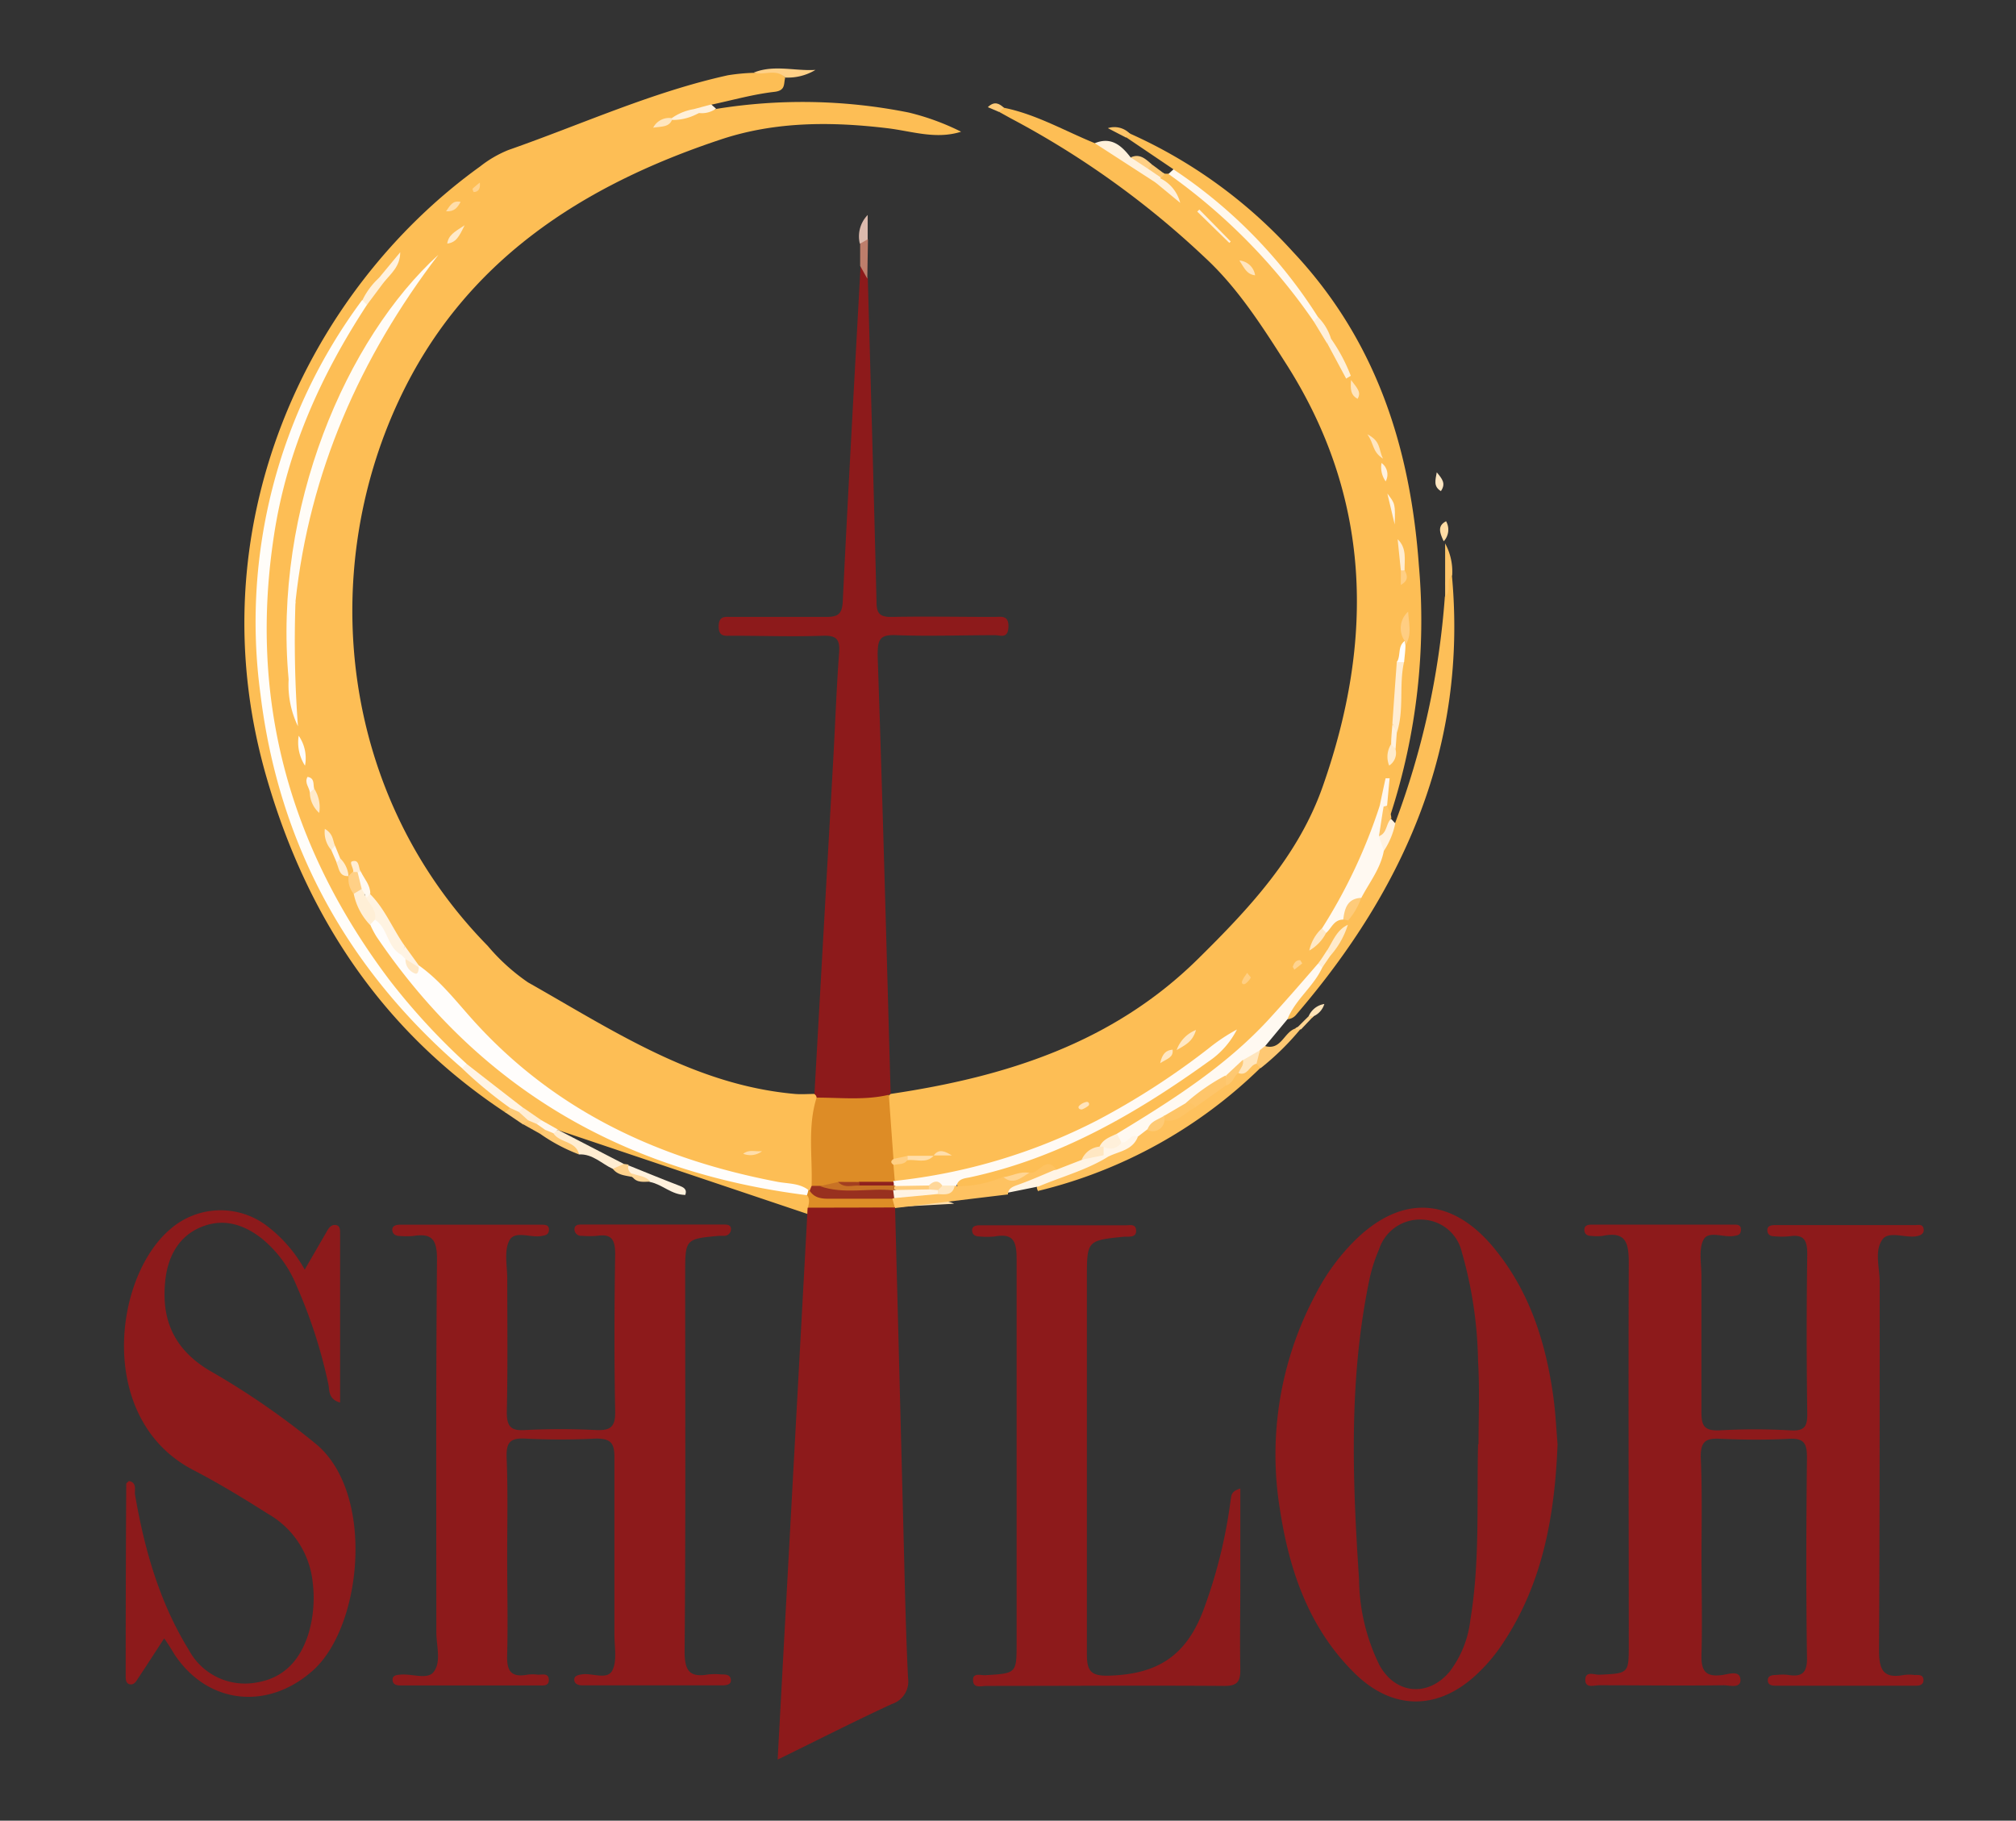 <svg id="Layer_1" data-name="Layer 1" xmlns="http://www.w3.org/2000/svg" viewBox="0 0 214.29 193.51"><rect x="0" y="0" width="214.29" height="193.51" fill="#333333" stroke="none"/><defs><style>.cls-1{fill:#fdbe55;}.cls-2{fill:#8d1a1b;}.cls-3{fill:#fdbf58;}.cls-4{fill:#fff9f1;}.cls-5{fill:#fec15d;}.cls-6{fill:#fff8ee;}.cls-7{fill:#fff4e4;}.cls-8{fill:#fff1dc;}.cls-9{fill:#ffedd2;}.cls-10{fill:#fedfad;}.cls-11{fill:#fff1dd;}.cls-12{fill:#fec872;}.cls-13{fill:#ffd087;}.cls-14{fill:#fec569;}.cls-15{fill:#fec973;}.cls-16{fill:#bd7e6b;}.cls-17{fill:#fff2e0;}.cls-18{fill:#dcbaad;}.cls-19{fill:#fec466;}.cls-20{fill:#feca76;}.cls-21{fill:#ffdca4;}.cls-22{fill:#fec56b;}.cls-23{fill:#ffe7c2;}.cls-24{fill:#fec467;}.cls-25{fill:#ffcf84;}.cls-26{fill:#ffd28c;}.cls-27{fill:#ffe4b9;}.cls-28{fill:#ffd592;}.cls-29{fill:#ffd799;}.cls-30{fill:#fecb79;}.cls-31{fill:#fffdf9;}.cls-32{fill:#fffdfb;}.cls-33{fill:#dd8c26;}.cls-34{fill:#fffcf7;}.cls-35{fill:#dd8d26;}.cls-36{fill:#98301f;}.cls-37{fill:#fff3e1;}.cls-38{fill:#fff4e5;}.cls-39{fill:#ffefd6;}.cls-40{fill:#fff2df;}.cls-41{fill:#fff0d9;}.cls-42{fill:#ffd086;}.cls-43{fill:#ffeaca;}.cls-44{fill:#fff9f0;}.cls-45{fill:#fff0da;}.cls-46{fill:#fff3e3;}.cls-47{fill:#ffeed6;}.cls-48{fill:#fff7ed;}.cls-49{fill:#ffecce;}.cls-50{fill:#ffe6be;}.cls-51{fill:#ffeac9;}.cls-52{fill:#ffdeaa;}.cls-53{fill:#fff8f0;}.cls-54{fill:#ffdeab;}.cls-55{fill:#ffd38e;}.cls-56{fill:#ffedd3;}.cls-57{fill:#fffaf4;}.cls-58{fill:#fec261;}.cls-59{fill:#ffce82;}.cls-60{fill:#fecb7a;}.cls-61{fill:#ffebcb;}.cls-62{fill:#ffebca;}.cls-63{fill:#ffe9c6;}.cls-64{fill:#ffe8c4;}.cls-65{fill:#ffe5be;}.cls-66{fill:#ffd593;}.cls-67{fill:#ffe5bd;}.cls-68{fill:#ffe6c0;}.cls-69{fill:#ffefd7;}.cls-70{fill:#ffcf83;}.cls-71{fill:#fff2de;}.cls-72{fill:#fff;}.cls-73{fill:#ffd490;}.cls-74{fill:#ffe4bb;}.cls-75{fill:#fec56a;}.cls-76{fill:#fff5e7;}.cls-77{fill:#fec871;}.cls-78{fill:#feca75;}.cls-79{fill:#c66f28;}.cls-80{fill:#ffe8c6;}.cls-81{fill:#c87225;}.cls-82{fill:#90211e;}.cls-83{fill:#a33f20;}.cls-84{fill:#ffe7c1;}</style></defs><path class="cls-1" d="M72.82,127c-1.79-1.5-4.11-1.78-6.16-2.67q-.3-.11-.6-.24a74.74,74.74,0,0,1-6.85-3.49,20.13,20.13,0,0,1-1.9-1.12c-.69-.47-1.39-.93-2.09-1.38-1.94-1.78-4.21-3.16-6.09-5A61.57,61.57,0,0,1,28.77,77.17c-2.92-16.18.52-31.06,9.68-44.66.77-.81,1.28-1.81,2-2.62a10.13,10.13,0,0,1,1.61-1.78,8.39,8.39,0,0,0-1.57,1.68c-.78.77-1.23,1.81-2,2.58C29.83,45.13,26.26,59.18,28.28,74.5a60.67,60.67,0,0,0,12.76,30,57.44,57.44,0,0,0,8.08,8.56c1.58,1.75,3.87,2.71,5.25,4.68-.08.37-.23.64-.68.47"/><path class="cls-1" d="M53.69,118.22c-12.94-8.56-21-20.65-25.29-35.36-7.87-26.78,4.41-52.08,22.65-65.18a12.16,12.16,0,0,1,3-1.74C61.8,13.23,69.3,9.78,77.37,8a21,21,0,0,1,2.76-.26c1.14,0,2.4-.77,3.33.53-.18.64.07,1.35-1.13,1.49-2.27.26-4.49.89-6.73,1.37a4.51,4.51,0,0,1-1.72.76,19.75,19.75,0,0,0-2.36.78,4.06,4.06,0,0,1-.62.19c.26.11.42-.16.65-.17.85-.44,1.81-.52,2.67-.88.6-.33,1.28,0,1.89-.23a57.3,57.3,0,0,1,20.48.38A25.89,25.89,0,0,1,102.16,14c-2.68.85-5.24-.06-7.82-.37-6-.72-11.93-.72-17.65,1.17-14.87,4.93-27.39,13-34.28,27.73-8.65,18.47-6.27,42,9.43,58a21.46,21.46,0,0,0,4.28,3.88c9,5.09,17.66,10.91,28.37,11.86.69.06,1.39,0,2.08,0a1,1,0,0,1,.48.62c-.17,2.89-.08,5.79-.25,8.68a2.34,2.34,0,0,1-.25.73.77.77,0,0,1-.6.38A65.73,65.73,0,0,1,60,117.53c-5.26-3.25-9.3-7.84-13.47-12.27-.74-.78-1.39-1.65-2.16-2.41a16,16,0,0,1-1.73-2c-1.26-1.84-2.4-3.75-3.53-5.68-.34-.75-.75-1.47-1-2.23-.07-.16,0-.41-.24-.49a.55.55,0,0,1,0,.41.53.53,0,0,1-.69.29A6.89,6.89,0,0,1,36,91.34c-.24-.44-.37-1-.63-1.37a3.39,3.39,0,0,1-.21-.61c-.06.33.18.57.28.85.24.44.35.93.62,1.35a4.78,4.78,0,0,0,1.21,1.67A4.67,4.67,0,0,1,38,94.9a15.58,15.58,0,0,0,1.83,3.35c8.94,14.13,21.86,22.66,37.86,26.88,2.6.68,5.28.92,7.88,1.58,1.17.6.9,1.48.48,2.39"/><path class="cls-1" d="M123.8,18.46a2.69,2.69,0,0,0,.4,0c2.31.85,4,2.54,5.8,4.14a52.63,52.63,0,0,1,9.84,11.31,16.6,16.6,0,0,1,1.49,2.46,20.14,20.14,0,0,1,1.33,2.38,16.1,16.1,0,0,0-1.39-2.59,22.8,22.8,0,0,0-1.47-2.41,58.85,58.85,0,0,0-13.1-13.9c-.7-.55-1.67-.88-2-1.88l-5-3.38c0-.36,0-.65.46-.37a52,52,0,0,1,17.25,12.52c8.89,9.45,12.5,20.83,13.41,33.36a66.79,66.79,0,0,1-3,26.45c-.62,0-.7-.42-.79-.87,0-.65.19-1.27.3-2.23a23.15,23.15,0,0,0-.36,2.4,35.86,35.86,0,0,1-6.1,12.67c-.16.26.05-.09-.12.18s-.23.37-.34.55c.17-.08.17-.29.3-.42.51-.68.9-1.5,1.94-1.47a1.48,1.48,0,0,1,.61.21.84.84,0,0,1,.19.59c-.55,1.12-1.45,2-2.05,3.09-.35.52-.71,1-1,1.57a66.69,66.69,0,0,1-21.26,18,15.17,15.17,0,0,0-2.12,1.29,10.74,10.74,0,0,0-1.94,1.55,3.45,3.45,0,0,1-2.71.89c-1.14-.42-2,.59-3,.63a9.5,9.5,0,0,0-2.63.61c-1.63.36-3.21,1.27-4.94.44-.4-1.62.91-1.37,1.78-1.6a70.83,70.83,0,0,0,26.88-14.11c-9.34,7.52-19.63,13-31.62,15a6.65,6.65,0,0,1-3.85-.05,1.49,1.49,0,0,1-.07-1.72,6,6,0,0,1,1.65-.69c.89-.2,1.85.23,2.71-.29a2,2,0,0,1,1.33-.23,1.92,1.92,0,0,0-1.54.37,18.71,18.71,0,0,1-2.48.11c-.59.09-1.15.62-1.77.08a8.64,8.64,0,0,1-.45-6.56l.29-.27c12.19-1.81,23.56-5.37,32.65-14.32,5.5-5.42,10.72-11,13.31-18.42,5.46-15.55,5.19-30.69-4-45-2.55-4-5.12-8-8.57-11.18a93.94,93.94,0,0,0-20.59-14.76l-1.21-.67c-.09-.42,0-.67.49-.46,3.43.7,6.46,2.47,9.66,3.77,2.61.56,4.46,2.43,6.61,3.8.44.47,1.12.69,1.43,1.31-.14-.46-.58-.63-.87-.95a1.39,1.39,0,0,1-.33-.53C123.27,18.52,123.36,18.22,123.8,18.46Z"/><path class="cls-2" d="M86.8,116.66a.53.53,0,0,0-.23-.38q1-17.77,2-35.55c.21-3.77.34-7.54.62-11.31.1-1.37-.18-1.9-1.69-1.85-3.23.12-6.48,0-9.72,0-.68,0-1.4.16-1.39-1s.73-1,1.41-1c3.32,0,6.64,0,10,0,1.23,0,1.71-.25,1.78-1.64.58-11.93,1.25-23.85,1.9-35.78,1.19-.07.23,1.06.76,1.36.32,11.5.65,23,.93,34.49,0,1.2.37,1.59,1.59,1.57,3.63-.07,7.26,0,10.9,0,.74,0,1.58-.23,1.53,1.07s-.86.86-1.47.87c-3.48,0-7,.13-10.43,0-1.86-.09-2,.52-2,2.21.53,15.5.94,31,1.38,46.52l-.14.07C92,118,89.41,117.89,86.8,116.66Z"/><path class="cls-3" d="M143.27,98.29l0-.45c-.07-1,.59-1.82.88-2.74a17.4,17.4,0,0,0,2.49-4.8c.56-.92.61-2.14,1.64-2.79a85.89,85.89,0,0,0,5.3-24.1c.52-.66-.51-1.84.75-2.26,1.67,18.1-5,33.24-16.53,46.67a1.28,1.28,0,0,1-1,.51c-.61-.76,0-1.27.43-1.73,1.11-1.15,2-2.49,2.95-3.72a16.07,16.07,0,0,1,1-1.56A25.74,25.74,0,0,1,143.27,98.29Z"/><path class="cls-4" d="M140.53,102.88c-.93,2-2.85,3.37-3.68,5.45l-2.37,2.85c.22.34,0,.57-.2.8a20,20,0,0,1-1.84,1.07,26.66,26.66,0,0,0-2.1,1.72c-1.39.81-2.61,1.87-3.94,2.76-.74.51-1.57.87-2.32,1.38a5.86,5.86,0,0,0-1.77,1.48,1.84,1.84,0,0,1-1.24.82c-.78-.65-1.16.82-1.9.37-.39-.26-.64-.58-.45-1.08,5.74-3.48,11.41-7.07,16-12,1.84-2,3.58-4,5.36-6.06C140.51,102.34,140.76,102.39,140.53,102.88Z"/><path class="cls-5" d="M110.38,126.64a.77.77,0,0,1-.15-.64c1-1.54,2.89-1.12,4.23-1.94a30.85,30.85,0,0,1,3-1.53c1.08-.67,2.51-.6,3.41-1.66L122,120a12.82,12.82,0,0,0,1.82-1.08,16.08,16.08,0,0,0,2.94-1.66c1.15-.64,2-1.69,3.17-2.29.75-.1.9-1,1.59-1.2.86,0,1.18-1.16,2.13-1,.3.13.57.28.37.69a50.93,50.93,0,0,1-23.64,13.11"/><path class="cls-6" d="M139.66,34.19a62.85,62.85,0,0,0-15.46-15.7l.53-.49a52.46,52.46,0,0,1,15.36,15.69C140.34,34.19,140.06,34.25,139.66,34.19Z"/><path class="cls-7" d="M107,126.79a.81.81,0,0,1,.56-1.08c1.6-.42,3.07-1.24,4.74-1.39l2.73-1.06c.71-.45,1.36-1.08,2.32-.84a1.13,1.13,0,0,1,.58.43c-2.33,1.49-5,2.18-7.52,3.25"/><path class="cls-8" d="M122.83,19.4l-6.46-4.18c1.75-.72,2.84.25,3.81,1.51a4.79,4.79,0,0,1,1.9.91,4.22,4.22,0,0,1,1.32,1.2l-.07.11C123.41,19.37,123.35,19.64,122.83,19.4Z"/><path class="cls-9" d="M59.31,120.09l7,3.62c0,1-.64.69-1.18.52-1.18-.54-2.14-1.61-3.59-1.53-.63-1.08-2.08-1-2.81-1.94C58.73,120.37,59,120.19,59.31,120.09Z"/><path class="cls-10" d="M94.94,128.3a1.61,1.61,0,0,1,.6-.36c2-.08,3.92-.88,5.88,0"/><path class="cls-11" d="M72.82,127c-1.41,0-2.4-1.1-3.71-1.37-.66-.38-1.5-.25-2.12-.76-.44-.28-.65-.61-.17-1,1.76.71,3.51,1.43,5.28,2.11.53.2,1,.39.72,1.07"/><path class="cls-12" d="M134,113.53l-.46-.47c-.33-.59.32-.94.36-1.43l.56-.45c1.72.49,2-1.45,3.22-1.86a.37.37,0,0,1,.6,0A28.14,28.14,0,0,1,134,113.53Z"/><path class="cls-13" d="M83.46,8.24c-1-1-2.25-.17-3.33-.53,2.15-.86,4.36-.14,6.55-.28A5.67,5.67,0,0,1,83.46,8.24Z"/><path class="cls-14" d="M154.36,61.15c-.76.58,0,1.67-.75,2.26V57.76A6.27,6.27,0,0,1,154.36,61.15Z"/><path class="cls-15" d="M58.85,120.49c.69,1,2.38.78,2.7,2.21a18.58,18.58,0,0,1-4.13-2.19.87.87,0,0,1,.55-.65A.85.85,0,0,1,58.85,120.49Z"/><path class="cls-16" d="M92.19,29.62l-.76-1.36,0-2.35c.2-.3.3-.77.83-.47Z"/><path class="cls-17" d="M148.31,87.51a8.27,8.27,0,0,1-1.22,2.94,1.17,1.17,0,0,1-.81-1.39c.44-.76.49-1.82,1.61-2Z"/><path class="cls-18" d="M92.23,25.44l-.83.47a3.25,3.25,0,0,1,.83-3.06Z"/><path class="cls-19" d="M147.89,87c-.59.51-.42,1.57-1.32,1.87-.79-1.1.37-2,.26-3.07a.45.45,0,0,1,.6-.2l.41,1A2.2,2.2,0,0,1,147.89,87Z"/><path class="cls-20" d="M53.69,118.22l.53-.47c.42-.36.7,0,1,.19s.91.41,1,1c-.07.33-.34.46-.61.58"/><path class="cls-21" d="M153.46,57.53c-.48-1-.64-1.66.25-2.13A1.81,1.81,0,0,1,153.46,57.53Z"/><path class="cls-22" d="M55.64,119.51l.49-.44c.41-.24.73,0,1.08.19s.67.41.73.85l-.52.4-1.78-1"/><path class="cls-23" d="M153.16,52.2c-.81-.5-.59-1.15-.44-2C153.29,50.89,153.72,51.38,153.16,52.2Z"/><path class="cls-8" d="M76.11,11.55a2.59,2.59,0,0,1-1.83.46c-.45.23-.57,0-.53-.41l1.85-.5Z"/><path class="cls-24" d="M120.14,14.25l-.46.37-1.92-1A2.29,2.29,0,0,1,120.14,14.25Z"/><path class="cls-25" d="M122,17.92l-1.81-1.19c1-.46,1.62.22,2.28.77A.75.75,0,0,1,122,17.92Z"/><path class="cls-26" d="M67.22,125.1c-.74-.17-1.55-.18-2.08-.87l1.18-.52.5.07a.79.79,0,0,0,.39,1q.21.1.15.24c0,.08-.09.13-.14.13"/><path class="cls-15" d="M122,17.92l.47-.42,1.34,1-.4.38Z"/><path class="cls-27" d="M139.11,108a2.17,2.17,0,0,1,1.66-1.29,2.08,2.08,0,0,1-1.14,1.3A.3.3,0,0,1,139.11,108Z"/><path class="cls-28" d="M139.11,108h.52l-1.33,1.4-.6,0Z"/><path class="cls-29" d="M67.22,125.1c0-.13,0-.25,0-.37.64.27,1.42.24,1.9.86-.67,0-1.39.17-1.89-.49"/><path class="cls-30" d="M106.71,11.45l-.49.46L105,11.39C105.7,10.71,106.21,11,106.71,11.45Z"/><path class="cls-31" d="M39,32.41c-4.91,7.5-8.51,15.51-9.87,24.45C26.43,74.35,30.77,90,41.32,104.06a70.53,70.53,0,0,0,8.27,9c.09.42,0,.63-.48.47C36.9,103,29.65,89.77,27.69,73.82A57.33,57.33,0,0,1,38.48,31.91C38.9,31.83,39.12,31.94,39,32.41Z"/><path class="cls-32" d="M44.48,102.58c2.49,1.75,4.27,4.21,6.3,6.39,8.66,9.35,19.56,14.29,31.86,16.64,1.11.21,2.31.13,3.28.86a.48.48,0,0,1-.16.56C66.44,124.6,51,115.78,40,99.52a10.88,10.88,0,0,1-.64-1.22c-.21-.39,0-.59.32-.74,2,.34,2,2.54,3.22,3.55a2.48,2.48,0,0,1,.58.67,2.05,2.05,0,0,0,.58.82A1,1,0,0,0,44.48,102.58Z"/><path class="cls-33" d="M86.8,116.66c2.56,0,5.14.3,7.68-.3q.24,3.4.49,6.81a2.36,2.36,0,0,1,0,.65l.14,1.69-.25.3c-1.07.58-2.24.32-3.38.39-.72,0-1.45,0-2.17,0s-1.38.32-2.1.27a1.47,1.47,0,0,1-.94-.45C86.37,122.9,85.83,119.74,86.8,116.66Z"/><path class="cls-34" d="M30.68,72.21C29,53.93,36.87,35.94,46.6,27.08,38.27,38,32.89,50.19,31.41,63.93c-.33,2.2,0,4.41-.17,6.61C31.2,71.11,31.7,71.94,30.68,72.21Z"/><path class="cls-35" d="M86,129.32c-.49-.73.37-1.58-.22-2.29.06-.19.11-.37.16-.56l.14.07a40.29,40.29,0,0,0,6.21.27,4.44,4.44,0,0,1,2.68.46.88.88,0,0,1,.18,1.13"/><path class="cls-35" d="M95,128.36a3.17,3.17,0,0,1-2.08.15c.47.44,1.4-.22,2,.31"/><path class="cls-36" d="M94.86,127.41c-2.12,0-4.24,0-6.36,0-.9,0-1.85.06-2.44-.86l.21-.51.87,0c2.45.14,4.9-.19,7.35.05a1,1,0,0,1,.76.75A.51.51,0,0,1,94.86,127.41Z"/><path class="cls-34" d="M30.68,72.21c.78-1.75.16-3.61.36-5.4.11-1-.32-2,.37-2.88a122.31,122.31,0,0,0,.26,13.26A10.12,10.12,0,0,1,30.68,72.21Z"/><path class="cls-37" d="M42.64,101.47c-1.51-.81-1.39-2.83-2.79-3.72a4.2,4.2,0,0,1-1.16-2.21c.06-.34.19-.61.62-.54,1.62,1.6,2.43,3.74,3.73,5.56C42.84,100.83,43,101.27,42.64,101.47Z"/><path class="cls-38" d="M49.11,113.54l.48-.47q3,2.34,6,4.66c.09.41,0,.66-.47.44l-.92-.42A44.82,44.82,0,0,1,49.11,113.54Z"/><path class="cls-39" d="M38.93,95.42c.38.74,1.14,1.34.92,2.33l-.52.55A6.7,6.7,0,0,1,37.6,95c.14-.41.36-.7.85-.62S38.65,95.13,38.93,95.42Z"/><path class="cls-40" d="M40.29,29.53l2.25-2.72c0,1.53-1,2.27-1.77,3.23C40.35,30.12,40.13,30,40.29,29.53Z"/><path class="cls-31" d="M32.42,81.38a4.55,4.55,0,0,1-.67-3.18A4.19,4.19,0,0,1,32.42,81.38Z"/><path class="cls-41" d="M40.29,29.53l.48.51L39,32.41l-.48-.5A7.83,7.83,0,0,1,40.29,29.53Z"/><path class="cls-42" d="M38.45,94.49,37.6,95a2.4,2.4,0,0,1-.53-1.93l0,0,.5-.47a.41.41,0,0,1,.58,0C38.22,93.28,39.06,93.75,38.45,94.49Z"/><path class="cls-43" d="M33.39,83.81a3.68,3.68,0,0,1,.54,2.59,3,3,0,0,1-1-2.12C33.1,84.14,33.1,83.83,33.39,83.81Z"/><path class="cls-44" d="M38.45,94.49,38,92.65c.14-.18.25-.17.36,0,.36.76,1,1.4,1,2.32l-.38.42Z"/><path class="cls-45" d="M73.75,11.6l.53.41a5.57,5.57,0,0,1-2.88.74l0-.19A5.65,5.65,0,0,1,73.75,11.6Z"/><path class="cls-46" d="M42.64,101.47c.13-.31.26-.61.4-.91l1.44,2a.31.31,0,0,1,0,.23c-.88.37-1-.51-1.41-.88Z"/><path class="cls-47" d="M55.14,118.17l.47-.44,1.93,1.33a.76.76,0,0,1-.49.4l-.92-.39Z"/><path class="cls-48" d="M57.05,119.46l.49-.4,1.77,1-.46.4-.91-.38Z"/><path class="cls-9" d="M36.16,91.23a3,3,0,0,1,.89,1.88l0,0c-1,.07-1-.78-1.28-1.41A.63.63,0,0,1,36.16,91.23Z"/><path class="cls-49" d="M35.21,90.34a2.87,2.87,0,0,1-.68-2.24c.93.54.83,1.28,1.09,1.8A.74.74,0,0,1,35.21,90.34Z"/><path class="cls-50" d="M71.43,12.56l0,.19c-.34.75-1,.68-2,.82A1.91,1.91,0,0,1,71.43,12.56Z"/><path class="cls-51" d="M49.39,23.94c-.61,1.24-.91,1.83-1.85,1.95C47.67,25,48.25,24.68,49.39,23.94Z"/><path class="cls-52" d="M47.41,22.46c.44-.62.7-1.19,1.55-1C48.63,22.06,48.3,22.51,47.41,22.46Z"/><path class="cls-53" d="M35.21,90.34l.41-.44.54,1.33-.37.45C35.6,91.23,35.4,90.78,35.21,90.34Z"/><path class="cls-53" d="M33.39,83.81l-.46.47c0-.57-.62-1.06-.24-1.71C33.47,82.7,33.27,83.34,33.39,83.81Z"/><path class="cls-54" d="M79,122.63c.61-.47,1.12-.23,2-.27A2.06,2.06,0,0,1,79,122.63Z"/><path class="cls-55" d="M51,19.41c.08.65-.16,1-.66,1,0,0-.15-.31-.1-.36A9.83,9.83,0,0,1,51,19.41Z"/><path class="cls-56" d="M38.35,92.68a2.19,2.19,0,0,1-.36,0l-.22,0-.22,0c.05-.41-.48-1.06-.09-1.14C38.23,91.33,38.08,92.24,38.35,92.68Z"/><path class="cls-57" d="M95.11,125.51a61.1,61.1,0,0,0,21.55-6.45,79.78,79.78,0,0,0,11.82-7.64,19.81,19.81,0,0,1,3-2,9,9,0,0,1-3,3.39c-7.74,5.57-15.91,10.28-25.37,12.32-.56.12-1.26.13-1.43.91l-.24.21a1.8,1.8,0,0,1-1.19.08,2.7,2.7,0,0,0-1.73.08,8.08,8.08,0,0,1-2.86,0,2.13,2.13,0,0,1-.58-.3.5.5,0,0,1-.14-.39q0-.21.06-.21Z"/><path class="cls-4" d="M147.07,85.72c-.17,1-.33,2.11-.5,3.17.18.52.35,1,.52,1.56-.35,1.88-1.54,3.35-2.4,5-1,.46-1.18,1.6-1.91,2.29-1,0-1.24.91-1.81,1.41-.42.11-.65,0-.46-.46a57,57,0,0,0,6.13-13A.26.26,0,0,1,147.07,85.72Z"/><path class="cls-58" d="M95.13,128.4l-.27-1,.19-.06c1.29-.81,2.78-.72,4.21-.92.76,0,1.6.32,2.23-.42l.16.08a12.49,12.49,0,0,0,5-1c1,.47,1.82-.38,2.75-.46,1,.31,1.71-1.88,2.86-.34-1.37.57-2.72,1.18-4.12,1.67-.55.2-1,.39-1,1"/><path class="cls-9" d="M148,76.91q.23-3.27.47-6.54a.51.51,0,0,1,.77,0c-.56,2.49.05,5.1-.78,7.56C148,77.71,148.28,77.2,148,76.91Z"/><path class="cls-17" d="M127.26,22.49l3.41,3.33.15-.15-3.34-3.4Z"/><path class="cls-41" d="M141.48,36a18.2,18.2,0,0,1,2.1,3.94l-.49.3-2-3.73C141.16,36.3,141.19,36.05,141.48,36Z"/><path class="cls-59" d="M149.32,68.13a2.36,2.36,0,0,1,.36-3.12c.08,1.39.41,2.48-.29,3.55-.17-.07-.24-.16-.2-.27S149.27,68.13,149.32,68.13Z"/><path class="cls-7" d="M148.25,55.74c-.24-1-.48-2-.78-3.28C148.31,53.55,148.31,53.55,148.25,55.74Z"/><path class="cls-60" d="M142.78,97.72c.15-1.17.44-2.22,1.91-2.29a7.4,7.4,0,0,1-1.39,2.4Z"/><path class="cls-45" d="M122.83,19.4l.5-.45a4,4,0,0,1,2.12,2.61Z"/><path class="cls-45" d="M118.72,120.5l.47.9c-.23,1.09-1,1.09-1.84.89a1.19,1.19,0,0,1-.47-.42C117.24,121.07,118,120.85,118.72,120.5Z"/><path class="cls-61" d="M143.27,98.29a8.91,8.91,0,0,1-1.8,3.22.72.72,0,0,1-.41-.49C141.7,100,142.09,98.84,143.27,98.29Z"/><path class="cls-9" d="M148.9,60.61l-.34-3.3c1,.95.72,2.16.74,3.32C149.16,60.86,149,60.87,148.9,60.61Z"/><path class="cls-45" d="M141.48,36l-.41.51-1.41-2.32.43-.5A5.54,5.54,0,0,1,141.48,36Z"/><path class="cls-48" d="M147.07,85.72l-.43,0c.21-1,.42-2,.64-3l.43,0-.27,2.9A1.56,1.56,0,0,1,147.07,85.72Z"/><path class="cls-23" d="M116.88,121.87h.41a.58.58,0,0,1,0,.92l-2.31.47A2.28,2.28,0,0,1,116.88,121.87Z"/><path class="cls-62" d="M148.34,79.64a1.59,1.59,0,0,1-.68,1.73,2.48,2.48,0,0,1,.2-2.26C148.16,79.17,148.19,79.46,148.34,79.64Z"/><path class="cls-63" d="M140.51,98.67l.46.46a4.55,4.55,0,0,1-1.8,1.9A4.49,4.49,0,0,1,140.51,98.67Z"/><path class="cls-64" d="M125.07,111.61a3.58,3.58,0,0,1,2.06-2.14C126.78,110.66,126.13,111,125.07,111.61Z"/><path class="cls-65" d="M131.74,27.69a1.84,1.84,0,0,1,1.67,1.57C132.53,29.16,132.28,28.51,131.74,27.69Z"/><path class="cls-66" d="M109.41,124.66c-.87.49-1.67,1.33-2.75.46C107.57,125,108.43,124.46,109.41,124.66Z"/><path class="cls-67" d="M143.61,40.39c.66.88,1.12,1.3.69,2C143.6,42,143.52,41.46,143.61,40.39Z"/><path class="cls-68" d="M147,48.75c-1.18-.78-.92-1.59-1.66-2.59C146.79,46.9,146.52,47.72,147,48.75Z"/><path class="cls-69" d="M141.06,101l.41.49-.94,1.37-.42-.46C140.43,102,140.74,101.49,141.06,101Z"/><path class="cls-52" d="M96.48,122.85l2.76,0,0,0c-.81.86-1.84.34-2.77.46-.12-.1-.15-.19-.1-.27S96.44,122.85,96.48,122.85Z"/><path class="cls-70" d="M96.48,122.85c0,.13,0,.26,0,.39-.33.6-1,.44-1.48.58-.34-.21-.36-.43,0-.65Z"/><path class="cls-71" d="M148.34,79.64l-.47-.53c0-.74.09-1.47.14-2.2.15.34.3.68.46,1C148.42,78.5,148.38,79.07,148.34,79.64Z"/><path class="cls-72" d="M149.32,68.13a.91.91,0,0,0,.07.43c0,.6-.09,1.21-.14,1.81h-.77C148.93,69.68,148.53,68.68,149.32,68.13Z"/><path class="cls-23" d="M123.32,113c.22-1,.61-1.37,1.32-1.44C124.75,112.4,124.08,112.51,123.32,113Z"/><path class="cls-40" d="M146.85,49.21a1.51,1.51,0,0,1,.44,1.95A2.56,2.56,0,0,1,146.85,49.21Z"/><path class="cls-70" d="M132.57,103.4c.24.32.4.47.38.51a1.93,1.93,0,0,1-.58.65c-.21.12-.47,0-.31-.35S132.38,103.69,132.57,103.4Z"/><path class="cls-73" d="M138.42,102.4l-.85.67c0-.12-.17-.25-.15-.34.12-.35.31-.68.75-.68C138.24,102.05,138.3,102.23,138.42,102.4Z"/><path class="cls-25" d="M148.9,60.61a1.09,1.09,0,0,0,.4,0c.3.55.45,1.08-.4,1.56Z"/><path class="cls-54" d="M99.24,122.81c.57-.78,1.26-.42,1.94,0h-2Z"/><path class="cls-74" d="M115,117.92c-.37,0-.44-.24-.28-.4a1.61,1.61,0,0,1,.75-.4.24.24,0,0,1,.23.4A2.62,2.62,0,0,1,115,117.92Z"/><path class="cls-75" d="M130.31,115.37l-3.25,2.31c-.27-.26-.76-.06-1-.46a21.39,21.39,0,0,1,4.18-2.9A.72.72,0,0,1,130.31,115.37Z"/><path class="cls-19" d="M126.09,117.22a1,1,0,0,1,1,.46c-1.06.51-1.85,1.64-3.24,1.41a.32.32,0,0,1-.16-.34c0-.13.08-.19.12-.19Z"/><path class="cls-76" d="M117.31,122.79c0-.3,0-.61,0-.92a1.36,1.36,0,0,0,1.9-.47c.69.21.93-1.06,1.72-.53-.56,1.35-1.9,1.49-3,2Z"/><path class="cls-50" d="M133.92,111.63l-.36,1.43c-.74.12-.92,1.35-1.91,1-.27-.61.3-.92.46-1.38Z"/><path class="cls-77" d="M132.11,112.64c.14.56-.27.93-.46,1.38-.53.37-.61,1.17-1.34,1.35,0-.35,0-.7,0-1.05Z"/><path class="cls-78" d="M123.78,118.56l0,.53a1.25,1.25,0,0,1-1.82,1C122.25,119.13,123.18,119,123.78,118.56Z"/><path class="cls-79" d="M92.77,128.82l0-.46H95"/><path class="cls-80" d="M43.1,101.93l1.41.88c0,.27-.07.77-.36.67A1.56,1.56,0,0,1,43.1,101.93Z"/><path class="cls-81" d="M94.94,126.51c-2.59-.26-5.24.46-7.8-.44l2-.45c.81.4,1.67.11,2.51.2,1.11.1,2.25-.22,3.35.2l.17,0,.08.29Z"/><path class="cls-82" d="M95,126H91.36c-.16-.09-.22-.18-.16-.26s.1-.13.16-.13l3.61,0A.79.79,0,0,1,95,126Z"/><path class="cls-83" d="M91.36,125.63a2.54,2.54,0,0,0,0,.39c-.77-.07-1.62.32-2.27-.4Z"/><path class="cls-46" d="M99.67,126.91l-4.62.43-.11-.84.17,0c1.08-.42,2.21-.09,3.31-.2a2.36,2.36,0,0,1,1.09,0A.39.39,0,0,1,99.67,126.91Z"/><path class="cls-30" d="M98.73,126.42l-3.62.06a.42.42,0,0,1,0-.42l3.65-.06c.1.1.13.2.08.29S98.77,126.42,98.73,126.42Z"/><path class="cls-29" d="M98.73,126.42c0-.14,0-.28,0-.42.48-.48,1-.61,1.43,0,.09.42,0,.66-.5.49Z"/><path class="cls-84" d="M99.7,126.5l.5-.49h1.29c-.23,1.07-1,.94-1.82.91A2.83,2.83,0,0,0,99.7,126.5Z"/><path class="cls-2" d="M180.86,165.51c0,3.4.09,6.81,0,10.2-.06,1.71.27,2.59,2.21,2.32.63-.08,1.87-.55,1.93.47s-1.18.61-1.82.62c-4.41.06-8.81,0-13.22,0-.53,0-1.47.36-1.45-.6s1-.5,1.48-.52c3.14-.14,3.14-.13,3.14-3.19,0-13.52-.05-27,0-40.57,0-2.19-.32-3.39-2.8-2.88a5,5,0,0,1-1.16,0c-.43,0-.75-.16-.76-.65s.42-.55.8-.55h15.07c.39,0,.8,0,.77.57s-.37.57-.78.64c-1.11.18-2.69-.62-3.21.42s-.2,2.56-.21,3.86c0,4.8,0,9.59,0,14.38,0,1.43.23,2.05,1.85,2a67.32,67.32,0,0,1,7.65,0c1.5.08,1.77-.45,1.75-1.82q-.12-8.46,0-16.93c0-1.5-.37-2.11-1.9-1.88a8.77,8.77,0,0,1-1.62,0c-.44,0-.74-.23-.72-.69s.48-.5.85-.5h6.49c2.78,0,5.56,0,8.35,0,.33,0,.83-.15.92.4s-.37.73-.86.8c-1.2.15-2.86-.59-3.52.33-.87,1.21-.29,3-.29,4.51,0,13.06,0,26.12-.07,39.18,0,2.08.49,3,2.62,2.6a4.5,4.5,0,0,1,1.16,0c.43,0,1-.08.94.64-.06.47-.52.5-.91.5H188.91c-.45,0-1,0-1-.58s.6-.55,1-.57a5,5,0,0,1,1.16,0c1.6.27,2.06-.34,2-2-.1-7-.08-14.06,0-21.1,0-1.44-.25-2.07-1.87-2-2.47.14-5,.11-7.42,0-1.47-.07-2,.3-2,1.89C180.94,158.4,180.86,162,180.86,165.51Z"/><path class="cls-2" d="M53.91,165.62c0,3.4.09,6.8,0,10.2-.06,1.67.31,2.51,2.13,2.18a4.1,4.1,0,0,1,1.16,0c.41,0,1.06-.19,1.13.44.09.85-.66.69-1.15.7-3.32,0-6.64,0-10,0H42.54c-.42,0-.81-.12-.81-.61s.45-.5.83-.54c1.21-.12,2.88.57,3.53-.28.85-1.09.28-2.82.29-4.27,0-13.21-.05-26.43.07-39.64,0-2.1-.58-2.75-2.54-2.43a9.21,9.21,0,0,1-1.39,0c-.43,0-.79-.17-.82-.62s.38-.58.78-.58H57.55c.37,0,.83,0,.8.55s-.39.57-.79.65c-1.17.22-2.86-.64-3.43.5s-.21,2.71-.21,4.09c0,4.72.06,9.43-.05,14.14,0,1.58.48,2,2,1.89,2.47-.12,5-.12,7.42,0,1.55.08,2.14-.27,2.1-2-.11-5.56-.09-11.13,0-16.69,0-1.49-.34-2.19-1.91-1.95a9.86,9.86,0,0,1-1.63,0,.71.71,0,0,1-.79-.66c0-.54.43-.54.81-.54H76.89c.37,0,.84,0,.81.54a.72.72,0,0,1-.8.66h-.46c-3.61.33-3.61.33-3.61,4.08,0,13.37.06,26.74-.06,40.1,0,2.09.55,2.78,2.53,2.44a7.17,7.17,0,0,1,1.39,0c.45,0,1,0,1,.65,0,.43-.49.51-.91.51H61.89c-.43,0-.83-.16-.85-.59s.42-.52.83-.58c1.11-.16,2.69.63,3.22-.42s.21-2.56.22-3.86c0-6.26,0-12.52,0-18.78,0-1.49-.36-2-1.92-2a75.08,75.08,0,0,1-7.65,0c-1.62-.08-1.93.55-1.89,2C54,158.51,53.91,162.06,53.91,165.62Z"/><path class="cls-2" d="M95.14,128.34q.47,17.94.93,35.88c.12,4.71.22,9.42.45,14.12a2.52,2.52,0,0,1-1.74,2.78c-4,1.85-7.86,3.82-12.12,5.9,1.07-19.78,2.13-39.22,3.19-58.66"/><path class="cls-2" d="M17.45,174.14c-1,1.53-1.87,2.89-2.77,4.24-.2.31-.42.72-.87.64s-.45-.54-.45-.92q0-10.18.06-20.38c0-.1.18-.2.29-.31.91.19.55,1,.65,1.49,1,5.8,2.6,11.43,5.72,16.48a6.77,6.77,0,0,0,7.28,3.43c3-.52,4.65-2.57,5.48-5.34a13.37,13.37,0,0,0,.4-5.27,9.49,9.49,0,0,0-4.74-7.29c-2.6-1.65-5.24-3.26-8-4.69-10.21-5.34-8.5-20.39-2.4-25.58a8.14,8.14,0,0,1,10.24-.37,15,15,0,0,1,4.05,4.67l2.42-4.18c.21-.35.48-.63.92-.55s.42.56.42.91c0,5.92,0,11.84,0,17.95-1.27-.36-1.11-1.28-1.24-1.91a53,53,0,0,0-3.4-10.53,12.59,12.59,0,0,0-3.69-5c-1.94-1.51-4.09-2.19-6.47-1.2s-3.51,3.15-3.78,5.66c-.44,4.11.87,7.25,4.61,9.53a81.78,81.78,0,0,1,11.58,8c6.12,5.37,4.7,19.27-.48,23.91-4.76,4.27-11.15,3.66-14.7-1.64C18.28,175.42,18,174.9,17.45,174.14Z"/><path class="cls-2" d="M165.11,148.44c-.81-5.81-2.54-11.26-6.37-15.87-4.4-5.28-9.65-5.61-14.57-.88a22.55,22.55,0,0,0-4.36,5.94,36.13,36.13,0,0,0-3.75,22.87c1,6.48,3.09,12.58,7.94,17.35,3.93,3.87,8.67,4,12.78.28a18.28,18.28,0,0,0,3-3.52c4.14-6.26,5.48-13.31,5.78-21.12C165.44,152.12,165.36,150.27,165.11,148.44Zm-8,5.06c-.15,6.23.21,12.49-.82,18.67a11.11,11.11,0,0,1-2.21,5.51c-2.27,2.71-5.73,2.41-7.44-.68a21.07,21.07,0,0,1-2.18-9.14c-.71-10.69-1.11-21.38,1.13-32a16.69,16.69,0,0,1,1-3.08,4.56,4.56,0,0,1,4.63-3.15,4.45,4.45,0,0,1,4.16,3.44,44.39,44.39,0,0,1,1.73,11.62C157.29,147.63,157.16,150.57,157.16,153.5Z"/><path class="cls-2" d="M131.84,158.21v10c0,3.09-.06,6.19,0,9.28,0,1.32-.39,1.7-1.71,1.7-8.43-.06-16.85,0-25.28,0-.53,0-1.44.31-1.42-.65,0-.78.83-.46,1.31-.49,3.32-.2,3.32-.19,3.32-3.44,0-13.6,0-27.21,0-40.81,0-1.86-.34-2.75-2.34-2.38a8.77,8.77,0,0,1-1.62,0c-.44,0-.77-.2-.77-.66s.45-.53.83-.53h15.54c.41,0,1-.17,1.06.51s-.48.71-1,.7h-.23c-4,.4-4,.4-4,4.46,0,13.29,0,26.59,0,39.88,0,1.78.39,2.36,2.26,2.32,5.38-.13,8.43-2.21,10.25-7.31a52.84,52.84,0,0,0,2.78-11.43C130.91,158.93,130.84,158.51,131.84,158.21Z"/></svg>